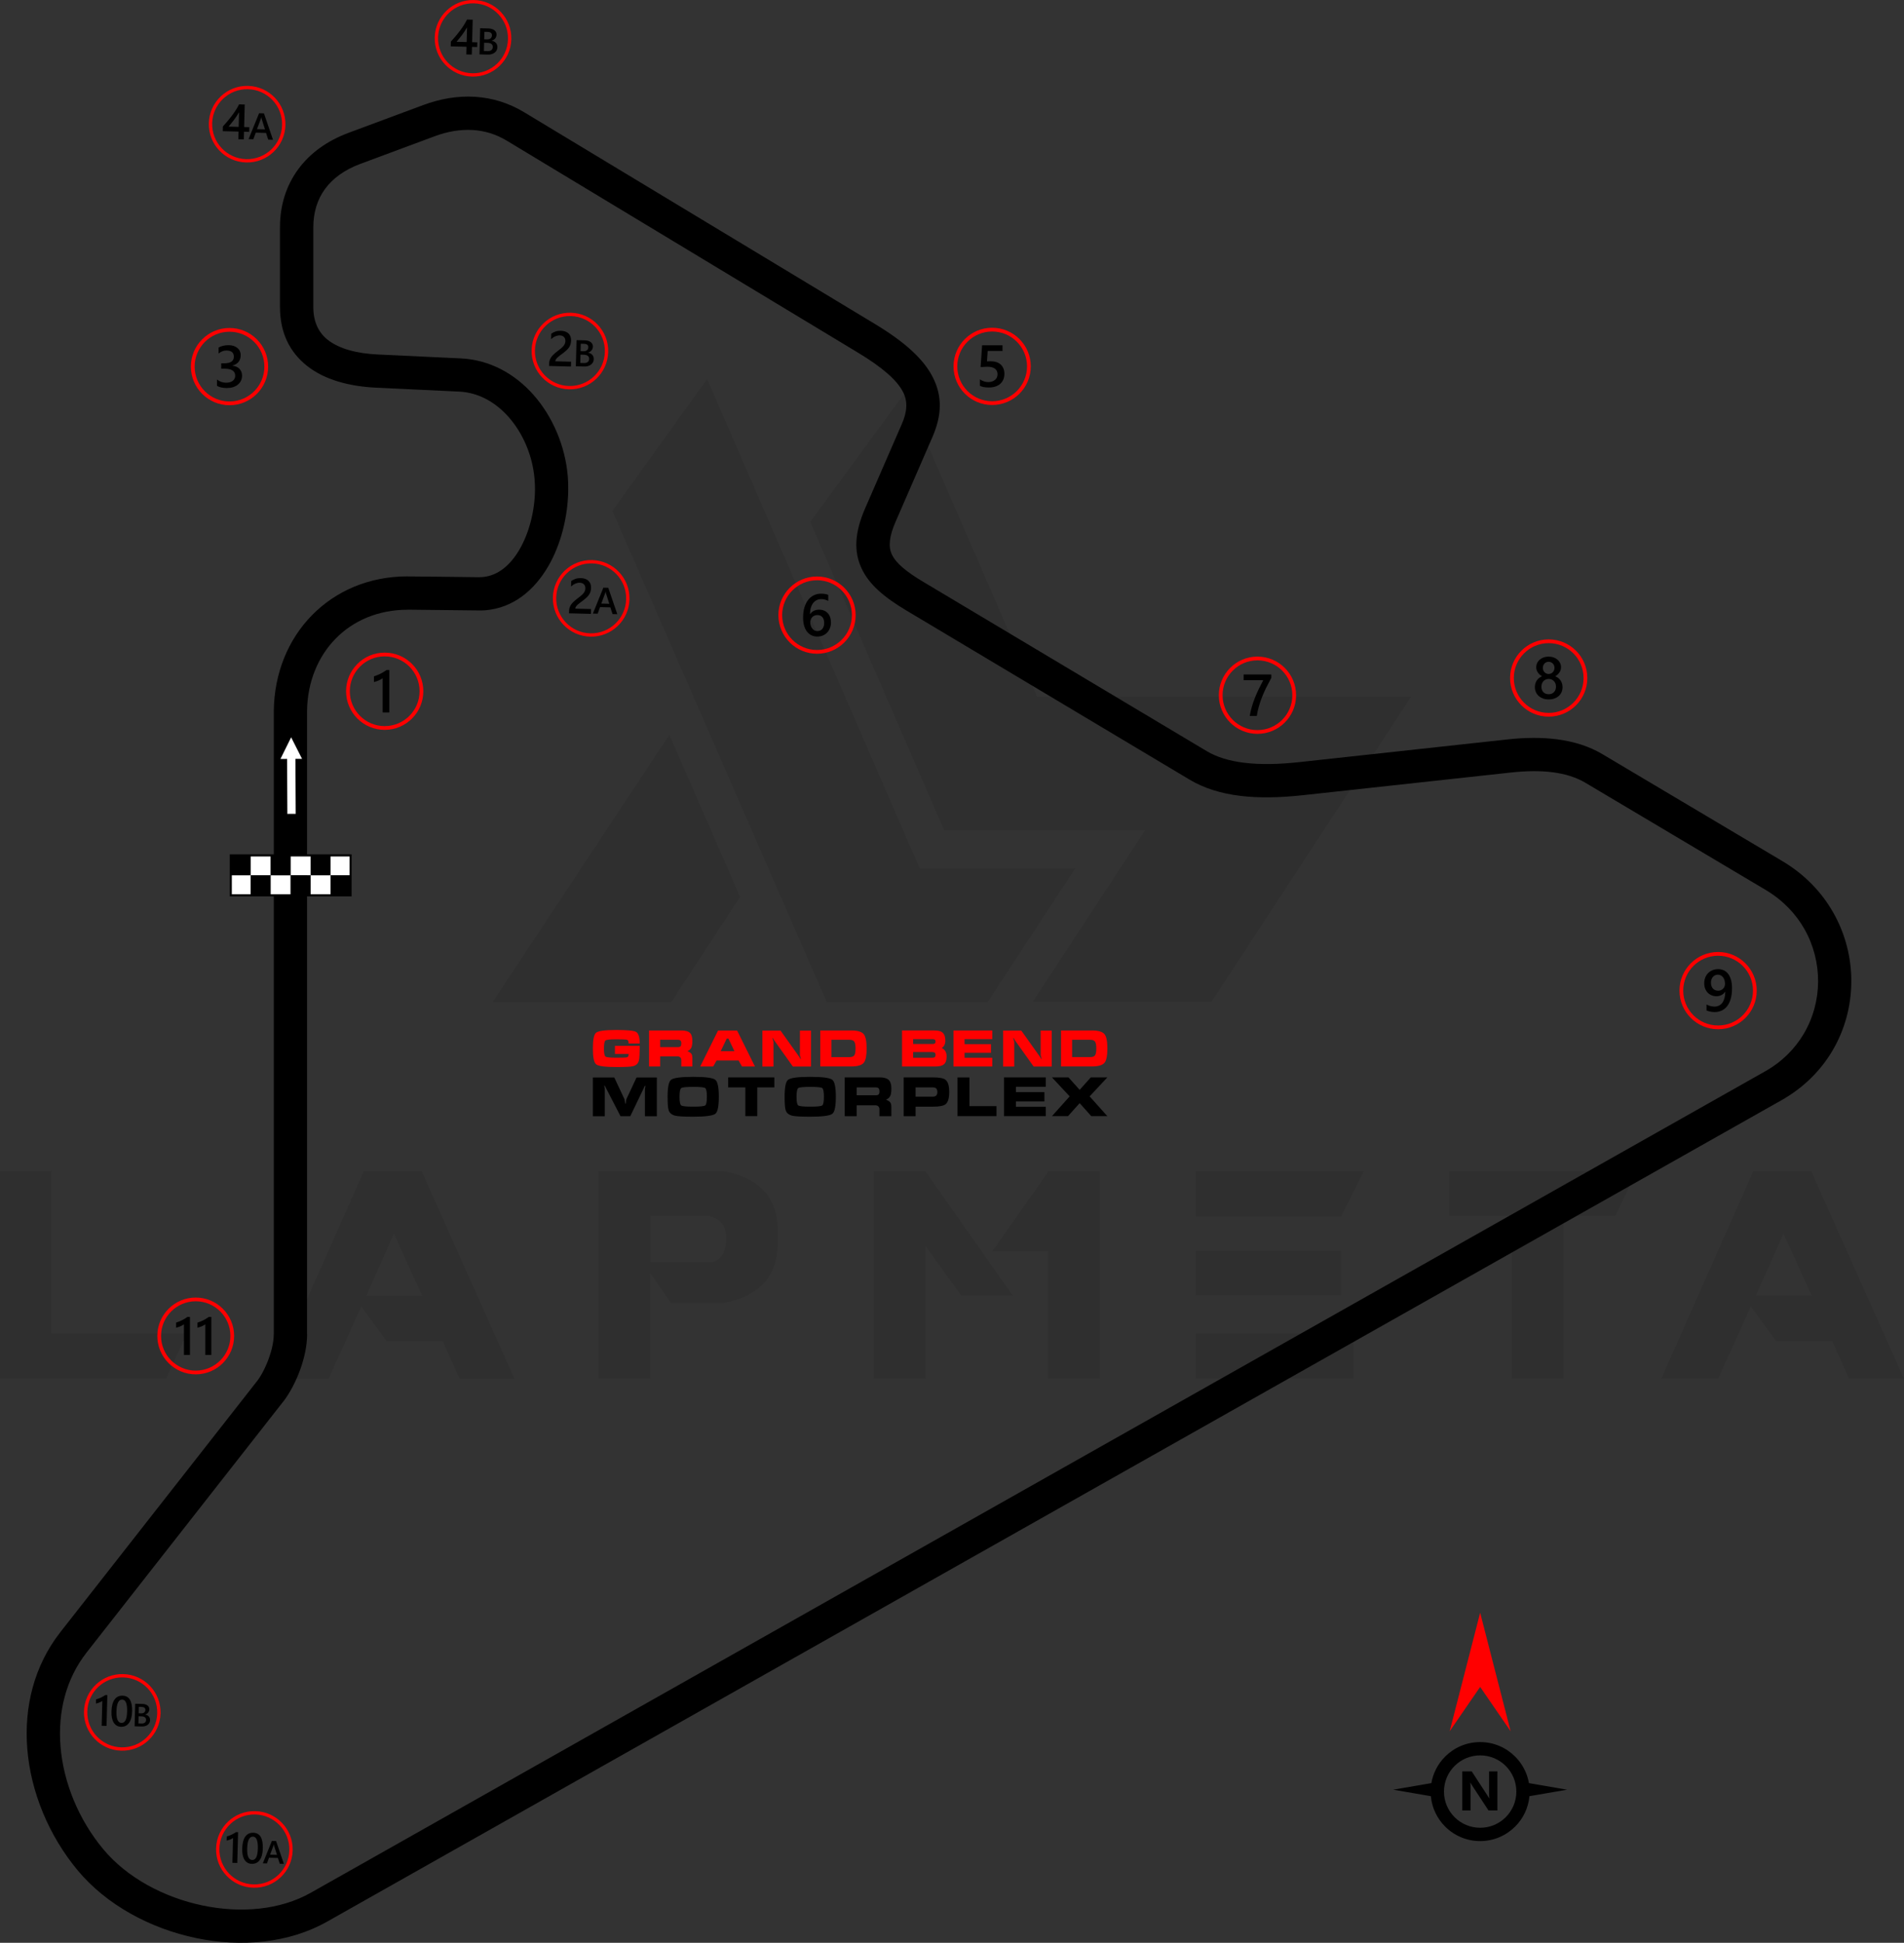 <?xml version="1.0" encoding="UTF-8"?>
<!DOCTYPE svg PUBLIC "-//W3C//DTD SVG 1.1//EN" "http://www.w3.org/Graphics/SVG/1.1/DTD/svg11.dtd">
<!-- Creator: CorelDRAW 2021 (64-Bit) -->
<svg xmlns="http://www.w3.org/2000/svg" xml:space="preserve" width="161.155mm" height="164.424mm" version="1.1" style="shape-rendering:geometricPrecision; text-rendering:geometricPrecision; image-rendering:optimizeQuality; fill-rule:evenodd; clip-rule:evenodd"
viewBox="0 0 2617.82 2670.91"
 xmlns:xlink="http://www.w3.org/1999/xlink"
 xmlns:xodm="http://www.corel.com/coreldraw/odm/2003">
 <rect x="0" y="0" width="2617.82" height="2670.91" fill="#333333" stroke="none"/>
 <defs>
  <style type="text/css">
   <![CDATA[
    .fil3 {fill:black}
    .fil4 {fill:white}
    .fil5 {fill:black;fill-rule:nonzero}
    .fil1 {fill:black;fill-rule:nonzero}
    .fil2 {fill:red;fill-rule:nonzero}
    .fil6 {fill:white;fill-rule:nonzero}
    .fil0 {fill:black;fill-opacity:0.071}
   ]]>
  </style>
 </defs>
 <g id="Layer_x0020_1">
  <path class="fil0" d="M-0 1895l0 -285.2 70.83 0 0 223.35 186.04 0 -28.33 61.86 -228.54 0zm841.91 -1192.75l294.65 675.23 221.46 0 120.41 -183.68 -213.9 0 -292.29 -672.87 -130.32 181.32zm402.31 -162.43l181.79 417.89 514.22 0 -274.34 419.31 -245.54 0 0 -0.47 153.93 -235.15 -276.23 0 -184.15 -424.03 130.32 -177.54zm-226.65 693.17l-94.44 144.49 -245.54 0 0 -0.47 242.7 -366.89 97.27 222.87zm-310.23 662.48l-75.55 0 -23.14 -51.47 -76.97 0 -34.94 -47.69 -44.86 99.16 -78.38 0 126.55 -285.2 79.8 0 127.49 285.2zm-127.02 -114.27l-38.72 -84.99 -37.77 84.99 76.49 0zm314.01 -46.27l85.94 0c12.28,-3.78 18.41,-15.11 17.94,-34 0,-15.58 -7.56,-25.5 -23.61,-29.28l-80.27 0 0 63.28zm28.33 56.66l-28.8 -41.55 0 144.96 -70.83 0 0 -285.2 170.46 0c50.05,8.97 75.55,35.89 76.02,81.69l0 17c-0.47,46.27 -25.5,74.13 -75.08,82.63l-71.77 0 0 0.47zm469.83 -10.39l-70.83 0 -49.11 -67.99 -0 181.79 -71.3 0 0 -285.2 70.83 0 120.41 171.4zm49.11 -170.93l70.83 0 0 284.73 -71.3 0 0 -174.71 -76.97 0 77.44 -110.02zm419.31 222.87l0 61.86 -216.74 0 0 -61.86 216.74 0zm-17 -113.33l0 60.91 -199.74 0 0 -60.91 199.74 0zm31.16 -109.55l-31.16 62.33 -199.74 0 0 -62.33 230.9 0zm203.04 61.38l-85.46 0 0 -61.38 257.34 0 -28.8 61.38 -71.3 0 0 223.35 -71.3 0 0 -223.35 -0.47 0zm539.71 223.82l-75.55 0 -23.14 -51.47 -76.97 0 -34.94 -47.69 -44.86 99.16 -78.38 0 126.55 -285.2 79.8 0 127.49 285.2zm-127.02 -114.27l-38.72 -84.99 -37.78 84.99 76.5 0z"/>
  <path class="fil1" d="M389.34 1926.97l-270.24 344.86c-28.86,36.83 -39.56,82.43 -35.96,128.37 3.99,50.88 25.35,101.92 59.01,142.28 32.42,38.86 83.14,66.15 136.87,77.26 51.9,10.74 106,6.27 148.27,-17.6l1999.61 -1129.28c23.17,-13.08 40.82,-30.94 52.92,-51.31 13.04,-21.94 19.67,-46.73 19.88,-71.59 0.21,-25 -6,-50.09 -18.63,-72.46 -11.95,-21.16 -29.79,-39.98 -53.54,-54.1l-247.67 -147.21c-12.99,-7.72 -28.19,-12.3 -44.86,-14.46 -17.69,-2.3 -37.19,-1.91 -57.67,0.32l-285.81 31.16c-31.78,3.46 -60.39,4.02 -85.75,0.98 -26.77,-3.2 -50.21,-10.41 -70.23,-22.38l-389.5 -232.61c-30.65,-18.31 -51.2,-35.75 -61.45,-57.76 -11,-23.63 -9.53,-49.46 4.95,-82.73l50.5 -116.04c7.21,-16.57 8.37,-30.74 1.41,-44.05 -8.55,-16.35 -28.35,-33.61 -62.12,-53.99l-482.44 -291.18c-15.18,-9.16 -30.78,-13.64 -46.09,-14.67 -18.22,-1.24 -36.24,2.23 -52.85,8.4l-102.61 38.15c-21.22,7.89 -37.61,19.61 -48.48,34.46 -10.51,14.35 -16.08,32.12 -16.08,52.66l0 109.6c0,20.65 7.38,35.22 19.58,44.94 16.12,12.83 40.87,19.01 69.24,20.35l113.9 5.37c40.01,1.89 74.23,21.19 99.68,49.78 26.81,30.12 43.9,70.84 47.43,111.96 0.5,5.84 0.71,12.36 0.63,19.48 -0.39,35.65 -9.78,74.12 -27.41,104.48 -19.23,33.11 -48.15,57.28 -86.25,60.54 -2.6,0.22 -5.78,0.32 -9.53,0.27l-97.54 -1.08 0 0.09c-40.4,0 -74.78,14.96 -99.03,39.71 -24.41,24.91 -38.9,59.91 -39.34,99.8l-0 856.74 0.09 0c0,15.39 -3.71,32.16 -9.2,47.6 -6.28,17.63 -15.2,34.1 -23.66,44.9zm-306.24 316.74l270.24 -344.86c5.62,-7.18 11.82,-18.88 16.5,-32 3.89,-10.93 6.52,-22.42 6.52,-32.37l0.09 0 0 -857.1c0.58,-52.16 19.89,-98.3 52.41,-131.5 32.68,-33.35 78.4,-53.5 131.63,-53.5l0.09 0.09c32.59,0.18 65.22,0.71 97.81,1.08 1.31,0.01 3.12,-0.08 5.41,-0.27 21.24,-1.82 38.32,-16.95 50.44,-37.8 13.71,-23.61 21.01,-53.78 21.33,-81.91 0.05,-4.7 -0.16,-9.84 -0.63,-15.36 -2.69,-31.45 -15.65,-62.47 -35.96,-85.28 -17.71,-19.89 -40.99,-33.3 -67.62,-34.56l-113.9 -5.37c-37.43,-1.76 -71.32,-10.9 -95.57,-30.2 -23.02,-18.33 -36.95,-44.63 -36.95,-80.75l0 -109.6c0,-30.45 8.66,-57.37 25.03,-79.7 16.15,-22.05 39.62,-39.14 69.44,-50.22l102.61 -38.15c22.36,-8.31 46.81,-12.97 71.83,-11.27 22.28,1.51 44.87,7.95 66.69,21.12l482.44 291.18c41.11,24.81 66.29,47.88 78.95,72.08 14.25,27.24 12.9,53.88 0.03,83.45l-50.5 116.04c-8.77,20.14 -10.39,34.22 -5.31,45.12 5.83,12.52 20.55,24.25 43.37,37.88l389.5 232.61c14.15,8.45 31.58,13.65 52.15,16.11 21.98,2.63 47.21,2.11 75.54,-0.98l285.81 -31.16c23.67,-2.58 46.72,-2.96 68.41,-0.14 22.71,2.95 43.74,9.38 62.23,20.37l247.67 147.21c30.85,18.33 54.19,43.1 70.01,71.11 16.64,29.46 24.81,62.42 24.54,95.2 -0.27,32.92 -8.99,65.66 -26.14,94.51 -15.99,26.9 -39.31,50.49 -69.94,67.79l-1999.61 1129.28c-52.37,29.57 -117.85,35.43 -179.79,22.61 -63.35,-13.11 -123.66,-45.88 -162.84,-92.84 -39.69,-47.57 -64.86,-107.81 -69.58,-167.89 -4.45,-56.72 9.14,-113.51 45.63,-160.07z"/>
  <g id="_1604312228624">
   <path class="fil2" d="M1728.89 902.68c14.66,0 27.94,5.95 37.55,15.56 9.61,9.61 15.56,22.89 15.56,37.55 0,14.66 -5.95,27.94 -15.56,37.55 -9.61,9.61 -22.89,15.56 -37.55,15.56 -14.66,0 -27.94,-5.95 -37.55,-15.56 -9.61,-9.61 -15.56,-22.89 -15.56,-37.55 0,-14.66 5.95,-27.95 15.56,-37.55 9.61,-9.61 22.89,-15.56 37.55,-15.56zm33.91 19.2c-8.68,-8.68 -20.67,-14.04 -33.91,-14.04 -13.24,0 -25.23,5.37 -33.91,14.04 -8.68,8.68 -14.05,20.66 -14.05,33.91 0,13.24 5.37,25.23 14.04,33.91 8.68,8.68 20.67,14.04 33.91,14.04 13.24,0 25.23,-5.37 33.91,-14.04 8.68,-8.68 14.04,-20.67 14.04,-33.91 0,-13.24 -5.37,-25.23 -14.04,-33.91z"/>
   <path class="fil3" d="M1747.94 931.89c-2.39,4.37 -4.64,8.7 -6.76,12.97 -2.13,4.29 -4.04,8.58 -5.77,12.91 -1.73,4.31 -3.22,8.67 -4.49,13.06 -1.28,4.4 -2.25,8.87 -2.95,13.46l-9.66 0c0.64,-4.08 1.55,-8.15 2.73,-12.23 1.18,-4.07 2.56,-8.13 4.15,-12.2 1.59,-4.07 3.36,-8.16 5.35,-12.27 1.97,-4.11 4.07,-8.26 6.29,-12.44l-26.99 0 0 -7.87 38.1 0 0 4.61z"/>
  </g>
  <g id="_1604312229248">
   <path class="fil2" d="M1123.33 792.55c14.66,0 27.94,5.95 37.55,15.56 9.61,9.61 15.56,22.89 15.56,37.55 0,14.66 -5.95,27.94 -15.56,37.55 -9.61,9.61 -22.89,15.56 -37.55,15.56 -14.66,0 -27.94,-5.95 -37.55,-15.56 -9.61,-9.61 -15.56,-22.89 -15.56,-37.55 0,-14.66 5.95,-27.94 15.56,-37.55 9.61,-9.61 22.89,-15.56 37.55,-15.56zm33.91 19.2c-8.68,-8.68 -20.67,-14.04 -33.91,-14.04 -13.24,0 -25.23,5.37 -33.91,14.04 -8.68,8.68 -14.04,20.67 -14.04,33.91 0,13.24 5.37,25.23 14.04,33.91 8.68,8.67 20.67,14.04 33.91,14.04 13.24,0 25.23,-5.37 33.91,-14.04 8.68,-8.68 14.04,-20.67 14.04,-33.91 0,-13.24 -5.37,-25.23 -14.04,-33.91z"/>
   <path class="fil3" d="M1142.47 855.82c0,2.86 -0.47,5.48 -1.41,7.84 -0.94,2.35 -2.24,4.38 -3.91,6.09 -1.67,1.71 -3.65,3.04 -5.94,3.98 -2.3,0.95 -4.78,1.41 -7.47,1.41 -2.86,0 -5.5,-0.56 -7.89,-1.67 -2.4,-1.11 -4.46,-2.77 -6.2,-4.97 -1.74,-2.2 -3.08,-4.94 -4.04,-8.21 -0.95,-3.27 -1.42,-7.07 -1.42,-11.39 0,-5.28 0.62,-9.96 1.89,-14.05 1.26,-4.07 2.99,-7.49 5.19,-10.25 2.2,-2.77 4.79,-4.86 7.76,-6.28 2.96,-1.44 6.18,-2.16 9.62,-2.16 2.15,0 4.1,0.15 5.86,0.45 1.77,0.29 3.18,0.69 4.24,1.2l0 8.3c-1.36,-0.69 -2.8,-1.28 -4.34,-1.75 -1.53,-0.48 -3.3,-0.72 -5.28,-0.72 -2.23,0 -4.29,0.45 -6.16,1.36 -1.89,0.9 -3.52,2.21 -4.87,3.95 -1.37,1.74 -2.44,3.89 -3.23,6.45 -0.77,2.55 -1.18,5.51 -1.21,8.85l0.24 0c1.22,-1.89 2.87,-3.37 4.94,-4.45 2.09,-1.09 4.53,-1.63 7.34,-1.63 2.5,0 4.74,0.39 6.74,1.21 2,0.81 3.71,1.97 5.12,3.5 1.43,1.52 2.53,3.38 3.28,5.56 0.77,2.19 1.15,4.64 1.15,7.37zm-9.29 0.76c0,-1.64 -0.2,-3.13 -0.58,-4.49 -0.38,-1.36 -0.96,-2.51 -1.75,-3.47 -0.77,-0.98 -1.76,-1.72 -2.95,-2.25 -1.17,-0.53 -2.56,-0.79 -4.15,-0.79 -1.59,0 -2.99,0.29 -4.19,0.86 -1.21,0.57 -2.21,1.32 -3.04,2.24 -0.83,0.92 -1.44,1.99 -1.85,3.18 -0.41,1.19 -0.63,2.42 -0.63,3.66 0,1.36 0.2,2.74 0.58,4.15 0.38,1.42 0.98,2.71 1.76,3.88 0.8,1.17 1.82,2.12 3.04,2.88 1.23,0.76 2.7,1.14 4.4,1.14 1.51,0 2.85,-0.28 4.02,-0.84 1.17,-0.56 2.14,-1.33 2.91,-2.31 0.79,-0.98 1.39,-2.15 1.79,-3.48 0.41,-1.34 0.63,-2.8 0.63,-4.36z"/>
  </g>
  <g id="_1604312232368">
   <path class="fil2" d="M1364.12 450.58c14.66,0 27.94,5.95 37.55,15.56 9.61,9.61 15.56,22.89 15.56,37.55 0,14.66 -5.95,27.94 -15.56,37.55 -9.61,9.61 -22.89,15.56 -37.55,15.56 -14.66,0 -27.94,-5.95 -37.55,-15.56 -9.61,-9.61 -15.56,-22.89 -15.56,-37.55 0,-14.66 5.95,-27.94 15.56,-37.55 9.61,-9.61 22.89,-15.56 37.55,-15.56zm33.91 19.2c-8.68,-8.68 -20.67,-14.04 -33.91,-14.04 -13.24,0 -25.23,5.37 -33.91,14.04 -8.68,8.68 -14.04,20.67 -14.04,33.91 0,13.24 5.37,25.23 14.04,33.91 8.67,8.67 20.66,14.04 33.91,14.04 13.24,0 25.23,-5.37 33.91,-14.04 8.68,-8.68 14.04,-20.67 14.04,-33.91 0,-13.24 -5.37,-25.23 -14.04,-33.91z"/>
   <path class="fil3" d="M1347.27 530.36l0 -8.86c3.74,2.52 7.53,3.77 11.37,3.77 3.86,0 6.99,-0.98 9.34,-2.96 2.36,-1.97 3.54,-4.6 3.54,-7.9 0,-3.23 -1.19,-5.74 -3.6,-7.54 -2.4,-1.81 -5.83,-2.7 -10.31,-2.7 -1.54,0 -4.65,0.15 -9.35,0.47l2.04 -29.98 28.06 0 0 7.87 -20.39 0 -0.95 14.28c1.83,-0.11 3.49,-0.16 4.97,-0.16 6.04,0 10.72,1.55 14.02,4.65 3.3,3.09 4.95,7.34 4.95,12.72 0,5.64 -1.9,10.18 -5.67,13.58 -3.77,3.41 -8.97,5.1 -15.57,5.1 -5.56,0 -9.72,-0.77 -12.44,-2.35z"/>
  </g>
  <g id="_1604312230496">
   <path class="fil2" d="M315.56 450.89c14.66,0 27.94,5.95 37.55,15.56 9.61,9.61 15.56,22.89 15.56,37.55 0,14.66 -5.95,27.94 -15.56,37.55 -9.61,9.61 -22.89,15.56 -37.55,15.56 -14.66,0 -27.94,-5.95 -37.55,-15.56 -9.61,-9.61 -15.56,-22.89 -15.56,-37.55 0,-14.66 5.95,-27.94 15.56,-37.55 9.61,-9.61 22.89,-15.56 37.55,-15.56zm33.91 19.2c-8.68,-8.68 -20.67,-14.04 -33.91,-14.04 -13.24,0 -25.23,5.37 -33.9,14.04 -8.68,8.68 -14.04,20.67 -14.04,33.91 0,13.24 5.37,25.23 14.04,33.91 8.67,8.68 20.66,14.04 33.9,14.04 13.24,0 25.23,-5.37 33.91,-14.04 8.68,-8.68 14.04,-20.67 14.04,-33.91 0,-13.24 -5.37,-25.23 -14.04,-33.91z"/>
   <path class="fil3" d="M298.32 530.4l0 -8.67c3.72,2.95 7.9,4.41 12.57,4.41 3.79,0 6.82,-0.85 9.09,-2.58 2.27,-1.72 3.4,-4.05 3.4,-7 0,-6.46 -4.94,-9.7 -14.83,-9.7l-4.41 0 0 -7.4 4.22 0c8.77,0 13.15,-3.04 13.15,-9.13 0,-5.62 -3.42,-8.43 -10.25,-8.43 -3.83,0 -7.41,1.36 -10.77,4.09l0 -8.18c3.87,-2.17 8.44,-3.27 13.71,-3.27 5.06,0 9.12,1.28 12.17,3.83 3.04,2.54 4.57,5.79 4.57,9.77 0,7.5 -3.83,12.34 -11.45,14.48l0 0.16c4.11,0.39 7.36,1.83 9.74,4.3 2.39,2.49 3.57,5.58 3.57,9.28 0,5.12 -1.92,9.25 -5.75,12.39 -3.85,3.15 -8.92,4.71 -15.2,4.71 -5.65,0 -10.15,-1.02 -13.52,-3.05z"/>
  </g>
  <g id="_1604312230976">
   <path class="fil2" d="M2129.31 879.03c14.66,0 27.94,5.95 37.55,15.56 9.61,9.61 15.56,22.89 15.56,37.55 0,14.66 -5.95,27.94 -15.56,37.55 -9.61,9.61 -22.89,15.56 -37.55,15.56 -14.66,0 -27.94,-5.95 -37.55,-15.56 -9.61,-9.61 -15.56,-22.89 -15.56,-37.55 0,-14.66 5.95,-27.94 15.56,-37.55 9.61,-9.61 22.89,-15.56 37.55,-15.56zm33.91 19.2c-8.68,-8.68 -20.67,-14.04 -33.91,-14.04 -13.24,0 -25.23,5.37 -33.91,14.04 -8.68,8.68 -14.04,20.67 -14.04,33.91 0,13.24 5.37,25.23 14.04,33.91 8.68,8.68 20.67,14.04 33.91,14.04 13.24,0 25.23,-5.37 33.91,-14.04 8.67,-8.68 14.04,-20.67 14.04,-33.91 0,-13.24 -5.37,-25.23 -14.04,-33.91z"/>
   <path class="fil3" d="M2110.31 944.76c0,-1.64 0.2,-3.23 0.61,-4.76 0.41,-1.55 1.03,-2.96 1.84,-4.26 0.83,-1.3 1.86,-2.47 3.11,-3.5 1.25,-1.03 2.7,-1.86 4.37,-2.5 -2.47,-1.38 -4.42,-3.14 -5.89,-5.3 -1.45,-2.17 -2.18,-4.56 -2.18,-7.18 0,-2.1 0.44,-4.03 1.3,-5.81 0.85,-1.78 2.05,-3.31 3.57,-4.61 1.54,-1.3 3.33,-2.31 5.39,-3.04 2.08,-0.73 4.33,-1.1 6.76,-1.1 2.47,0 4.74,0.38 6.83,1.11 2.08,0.75 3.88,1.76 5.4,3.07 1.52,1.3 2.71,2.84 3.56,4.61 0.86,1.78 1.28,3.69 1.28,5.77 0,2.62 -0.73,5.01 -2.18,7.18 -1.47,2.16 -3.39,3.92 -5.81,5.3 1.64,0.64 3.09,1.47 4.36,2.49 1.26,1.02 2.31,2.17 3.16,3.47 0.84,1.3 1.48,2.71 1.91,4.26 0.42,1.54 0.63,3.13 0.63,4.8 0,2.5 -0.46,4.78 -1.38,6.84 -0.94,2.06 -2.23,3.84 -3.9,5.3 -1.67,1.48 -3.68,2.62 -6.01,3.45 -2.32,0.82 -4.9,1.22 -7.71,1.22 -2.78,0 -5.33,-0.41 -7.65,-1.22 -2.32,-0.83 -4.32,-1.97 -6,-3.45 -1.68,-1.46 -3,-3.24 -3.94,-5.3 -0.95,-2.06 -1.41,-4.35 -1.41,-6.84zm8.99 -0.79c0,1.61 0.23,3.07 0.7,4.37 0.49,1.3 1.15,2.4 2.04,3.3 0.87,0.9 1.93,1.59 3.16,2.06 1.23,0.47 2.61,0.72 4.11,0.72 1.45,0 2.8,-0.25 4.02,-0.73 1.22,-0.49 2.27,-1.19 3.16,-2.1 0.88,-0.92 1.59,-2.02 2.09,-3.31 0.5,-1.28 0.75,-2.71 0.75,-4.3 0,-1.47 -0.23,-2.84 -0.7,-4.13 -0.49,-1.28 -1.15,-2.4 -2.03,-3.35 -0.87,-0.96 -1.93,-1.71 -3.16,-2.27 -1.23,-0.56 -2.61,-0.84 -4.11,-0.84 -1.42,0 -2.77,0.26 -3.99,0.77 -1.24,0.52 -2.3,1.25 -3.19,2.19 -0.88,0.95 -1.58,2.06 -2.09,3.37 -0.5,1.3 -0.75,2.71 -0.75,4.26zm1.94 -25.77c0,1.2 0.22,2.3 0.64,3.33 0.42,1.02 0.99,1.9 1.71,2.66 0.72,0.76 1.56,1.35 2.53,1.76 0.96,0.44 2.01,0.64 3.12,0.64 1.11,0 2.16,-0.22 3.12,-0.65 0.96,-0.44 1.82,-1.03 2.55,-1.79 0.72,-0.76 1.3,-1.64 1.73,-2.66 0.42,-1.02 0.64,-2.12 0.64,-3.28 0,-1.19 -0.2,-2.31 -0.61,-3.34 -0.42,-1.03 -0.98,-1.93 -1.7,-2.66 -0.72,-0.75 -1.56,-1.33 -2.54,-1.75 -0.99,-0.42 -2.05,-0.64 -3.19,-0.64 -1.19,0 -2.28,0.22 -3.26,0.65 -0.98,0.43 -1.82,1.04 -2.52,1.82 -0.7,0.76 -1.25,1.66 -1.63,2.67 -0.39,1.02 -0.58,2.1 -0.58,3.24z"/>
  </g>
  <g id="_1604312231936">
   <path class="fil2" d="M2362.23 1308.78c14.66,0 27.94,5.95 37.55,15.56 9.61,9.61 15.56,22.89 15.56,37.55 0,14.66 -5.95,27.94 -15.56,37.55 -9.61,9.61 -22.89,15.56 -37.55,15.56 -14.66,0 -27.94,-5.95 -37.55,-15.56 -9.61,-9.61 -15.56,-22.89 -15.56,-37.55 0,-14.66 5.95,-27.94 15.56,-37.55 9.61,-9.61 22.89,-15.56 37.55,-15.56zm33.91 19.2c-8.68,-8.68 -20.67,-14.04 -33.91,-14.04 -13.24,0 -25.23,5.37 -33.91,14.04 -8.67,8.68 -14.04,20.67 -14.04,33.91 0,13.24 5.37,25.23 14.04,33.91 8.68,8.68 20.67,14.04 33.91,14.04 13.24,0 25.23,-5.37 33.91,-14.04 8.67,-8.68 14.04,-20.67 14.04,-33.91 0,-13.24 -5.37,-25.23 -14.04,-33.91z"/>
   <path class="fil3" d="M2381.34 1358.77c0,5.7 -0.61,10.6 -1.85,14.71 -1.24,4.11 -2.93,7.49 -5.09,10.14 -2.16,2.65 -4.7,4.6 -7.58,5.86 -2.91,1.26 -6.03,1.89 -9.37,1.89 -1.08,0 -2.18,-0.07 -3.28,-0.19 -1.1,-0.14 -2.14,-0.31 -3.14,-0.52 -1.01,-0.22 -1.9,-0.45 -2.71,-0.7 -0.8,-0.24 -1.48,-0.49 -2.01,-0.73l0 -8.3c0.56,0.34 1.25,0.69 2.08,1.04 0.81,0.37 1.71,0.68 2.67,0.96 0.98,0.27 1.98,0.5 3.03,0.66 1.05,0.18 2.06,0.27 3.04,0.27 2.25,0 4.3,-0.45 6.15,-1.32 1.85,-0.88 3.41,-2.17 4.71,-3.9 1.3,-1.73 2.29,-3.87 3,-6.42 0.7,-2.57 1.06,-5.52 1.06,-8.89l-0.16 0c-0.47,0.84 -1.1,1.64 -1.89,2.4 -0.79,0.76 -1.68,1.42 -2.69,1.99 -1.01,0.57 -2.13,1.02 -3.35,1.37 -1.23,0.34 -2.55,0.51 -3.96,0.51 -2.39,0 -4.6,-0.42 -6.66,-1.26 -2.05,-0.83 -3.83,-2.01 -5.35,-3.56 -1.51,-1.54 -2.69,-3.41 -3.56,-5.61 -0.86,-2.2 -1.29,-4.66 -1.29,-7.36 0,-2.97 0.49,-5.65 1.46,-8.05 0.99,-2.4 2.33,-4.44 4.06,-6.12 1.72,-1.68 3.76,-2.99 6.08,-3.9 2.33,-0.92 4.87,-1.39 7.6,-1.39 2.56,0 5.01,0.49 7.3,1.45 2.3,0.98 4.3,2.51 6.04,4.61 1.74,2.12 3.11,4.83 4.14,8.17 1.02,3.34 1.52,7.38 1.52,12.13zm-9.62 -6.08c0,-1.91 -0.24,-3.65 -0.73,-5.21 -0.49,-1.56 -1.17,-2.91 -2.05,-4.02 -0.87,-1.11 -1.92,-1.98 -3.12,-2.58 -1.19,-0.61 -2.52,-0.92 -3.95,-0.92 -1.28,0 -2.49,0.26 -3.64,0.77 -1.15,0.51 -2.16,1.26 -3.03,2.21 -0.86,0.95 -1.55,2.1 -2.05,3.46 -0.5,1.35 -0.75,2.85 -0.75,4.49 0,1.81 0.24,3.4 0.73,4.76 0.49,1.39 1.17,2.54 2.05,3.49 0.87,0.94 1.93,1.66 3.16,2.15 1.22,0.49 2.59,0.73 4.07,0.73 1.33,0 2.55,-0.24 3.68,-0.73 1.13,-0.49 2.1,-1.15 2.95,-2 0.83,-0.83 1.48,-1.82 1.97,-2.96 0.47,-1.14 0.7,-2.36 0.7,-3.65z"/>
  </g>
  <g id="_1604312232704">
   <path class="fil2" d="M528.92 897.2c14.66,0 27.94,5.95 37.55,15.56 9.61,9.61 15.56,22.89 15.56,37.55 0,14.66 -5.95,27.94 -15.56,37.55 -9.61,9.61 -22.89,15.56 -37.55,15.56 -14.66,0 -27.94,-5.95 -37.55,-15.56 -9.61,-9.61 -15.56,-22.89 -15.56,-37.55 0,-14.66 5.95,-27.94 15.56,-37.55 9.61,-9.61 22.89,-15.56 37.55,-15.56zm33.91 19.2c-8.68,-8.68 -20.67,-14.04 -33.91,-14.04 -13.24,0 -25.23,5.37 -33.91,14.04 -8.67,8.68 -14.04,20.67 -14.04,33.91 0,13.24 5.37,25.23 14.04,33.91 8.68,8.68 20.67,14.04 33.91,14.04 13.24,0 25.23,-5.37 33.91,-14.04 8.68,-8.68 14.04,-20.67 14.04,-33.91 0,-13.24 -5.37,-25.23 -14.04,-33.91z"/>
   <path class="fil3" d="M535.33 921.16l0 58.29 -9.23 0 0 -47c-1.67,1.19 -3.46,2.21 -5.39,3.04 -1.91,0.84 -4.11,1.57 -6.58,2.21l0 -7.87c1.55,-0.5 3.03,-1.03 4.45,-1.59 1.44,-0.56 2.85,-1.18 4.23,-1.87 1.4,-0.69 2.8,-1.47 4.22,-2.31 1.41,-0.86 2.88,-1.82 4.4,-2.91l3.89 0z"/>
  </g>
  <g id="_1604312233136">
   <g>
    <rect class="fil3" transform="matrix(1.46 -1.51531E-05 1.50636E-05 1.46 317.317 1175.98)" width="18.8" height="18.8"/>
    <rect class="fil4" transform="matrix(1.46 -1.51531E-05 1.50636E-05 1.46 344.764 1175.98)" width="18.8" height="18.8"/>
    <rect class="fil3" transform="matrix(1.46 -1.51531E-05 1.50636E-05 1.46 372.211 1175.98)" width="18.8" height="18.8"/>
    <rect class="fil4" transform="matrix(1.46 -1.51531E-05 1.50636E-05 1.46 399.659 1175.98)" width="18.8" height="18.8"/>
    <rect class="fil3" transform="matrix(1.46 -1.51531E-05 1.50636E-05 1.46 427.106 1175.98)" width="18.8" height="18.8"/>
    <rect class="fil4" transform="matrix(1.46 -1.51531E-05 1.50636E-05 1.46 454.554 1175.98)" width="18.8" height="18.8"/>
    <rect class="fil4" transform="matrix(1.46 -1.51531E-05 1.50636E-05 1.46 317.317 1203.42)" width="18.8" height="18.8"/>
    <rect class="fil3" transform="matrix(1.46 -1.51531E-05 1.50636E-05 1.46 344.764 1203.42)" width="18.8" height="18.8"/>
    <rect class="fil4" transform="matrix(1.46 -1.51531E-05 1.50636E-05 1.46 372.212 1203.42)" width="18.8" height="18.8"/>
    <rect class="fil3" transform="matrix(1.46 -1.51531E-05 1.50636E-05 1.46 399.659 1203.42)" width="18.8" height="18.8"/>
    <rect class="fil4" transform="matrix(1.46 -1.51531E-05 1.50636E-05 1.46 427.106 1203.42)" width="18.8" height="18.8"/>
    <rect class="fil3" transform="matrix(1.46 -1.51531E-05 1.50636E-05 1.46 454.554 1203.42)" width="18.8" height="18.8"/>
   </g>
   <path class="fil1" d="M483.43 1175.98l-0 56.32 -167.54 0 -0 -57.75c55.85,-0.06 111.7,-0.01 167.55,-0.01l-0 1.43zm-2.86 27.45l0 -26.01 -161.83 -0 -0.01 52.04 161.83 0 0 -26.02z"/>
  </g>
  <g id="_1604312236928">
   <path class="fil1" d="M2035.07 2394.99c18.77,0 35.77,7.62 48.09,19.93l0.04 0.04c9.71,9.71 16.5,22.34 18.94,36.45l52.47 9.04 -51.77 8.92c-1.5,16.28 -8.72,30.89 -19.64,41.81l-0.04 0c-12.32,12.31 -29.32,19.93 -48.09,19.93 -18.79,0 -35.81,-7.62 -48.13,-19.93 -10.92,-10.92 -18.14,-25.54 -19.64,-41.81l-51.77 -8.92 52.47 -9.04c2.44,-14.11 9.22,-26.74 18.94,-36.45l0 -0.04c12.31,-12.31 29.33,-19.93 48.13,-19.93zm23.74 94.06l-12.22 0 -22.17 -33.79c-1.29,-1.97 -2.2,-3.46 -2.7,-4.46l-0.14 0c0.19,1.9 0.29,4.8 0.29,8.69l0 29.55 -11.44 0 0 -53.77 13.06 0 21.33 32.73c0.97,1.48 1.87,2.94 2.7,4.39l0.15 0c-0.2,-1.24 -0.31,-3.71 -0.31,-7.38l0 -29.73 11.44 0 0 53.77zm11.47 -61.21c-9,-8.99 -21.45,-14.55 -35.2,-14.55 -13.74,0 -26.19,5.57 -35.18,14.57 -9.01,8.98 -14.57,21.43 -14.57,35.19 0,13.74 5.57,26.19 14.57,35.18 9,9 21.44,14.57 35.18,14.57 13.75,0 26.2,-5.56 35.2,-14.55 8.98,-9.02 14.55,-21.46 14.55,-35.2 0,-13.75 -5.56,-26.2 -14.55,-35.2z"/>
   <polygon class="fil2" points="2035.07,2319.16 1993.17,2380.12 2035.07,2217.14 2076.97,2380.12 "/>
  </g>
  <g id="_1604312241920">
   <path class="fil2" d="M879.56 1434.62l-15.24 0c0,-2.91 -0.71,-4.62 -2.15,-5.13 -1.43,-0.46 -6.37,-0.69 -14.83,-0.69 -8.44,0 -13.38,0.53 -14.81,1.59 -1.43,1.07 -2.15,4.79 -2.15,11.16 0,6.31 0.72,9.99 2.15,11 1.39,1.06 6.35,1.59 14.88,1.59 8.51,0 13.45,-0.21 14.83,-0.61 1.39,-0.42 2.08,-1.94 2.08,-4.58l-18.83 0 0 -11.08 34.06 0c0,10.76 -0.39,17.57 -1.18,20.43 -1.11,4.02 -3.88,6.53 -8.31,7.56 -3.28,0.73 -10.83,1.1 -22.66,1.1 -15.51,0 -24.76,-1.25 -27.76,-3.74 -3,-2.45 -4.5,-9.68 -4.5,-21.74 0,-12.05 1.46,-19.28 4.36,-21.68 3.09,-2.55 12.38,-3.82 27.9,-3.82 14.88,0 23.86,0.85 26.97,2.57 3.45,1.89 5.18,7.24 5.18,16.06zm12.81 -17.94l44.33 0c5.45,0 9.3,0.99 11.57,2.98 2.45,2.17 3.67,5.98 3.67,11.43 0,4.2 -0.51,7.34 -1.52,9.41 -1.06,2.09 -2.83,3.61 -5.32,4.58 2.76,1.2 4.61,2.42 5.53,3.67 0.88,1.25 1.32,3.37 1.32,6.37l0 11.08 -15.24 0 0 -8.87c0,-1.29 -0.37,-2.4 -1.12,-3.33 -0.87,-1.11 -2.16,-1.66 -3.87,-1.66l-24.1 0 0 13.85 -15.24 0 0 -49.52zm15.24 12.81l0 10.04 24.44 0c1.67,0 2.88,-0.37 3.6,-1.1 0.7,-0.7 1.05,-2 1.05,-3.89 0,-1.89 -0.37,-3.21 -1.12,-3.94 -0.73,-0.75 -1.9,-1.12 -3.53,-1.12l-24.44 0zm79.65 -12.76l26.18 0 24.52 49.46 -17.79 0 -4.72 -8.24 -30.2 0 -4.7 8.24 -17.81 0 24.52 -49.46zm14.28 11.16l-2.36 0 -8.25 17.25 18.84 0 -8.23 -17.25zm113.51 -11.07l-15.24 0 0 34.07c0.38,1.29 0.74,2.55 1.11,3.81 0,0.46 0.01,0.92 0.06,1.38 -0.31,0 -0.61,-0.3 -0.89,-0.9 -0.32,-0.6 -0.61,-1.21 -0.9,-1.8l-26.04 -36.56 -24.93 0 0 49.44 15.24 0 0 -34.15c0,-0.05 -0.39,-1.32 -1.17,-3.82 -0.05,-0.45 -0.07,-0.9 -0.07,-1.36 0.31,0 0.64,0.3 0.96,0.89 0.29,0.65 0.57,1.25 0.83,1.8l26.11 36.64 24.93 0 0 -49.44zm12.75 49.3l0 -49.45 42.67 0c8.68,0 14.41,1.73 17.19,5.21 2.57,3.22 3.87,9.76 3.87,19.6 0,9.78 -1.27,16.27 -3.81,19.45 -2.77,3.46 -8.52,5.19 -17.25,5.19l-42.67 0zm15.24 -12.81l24.88 0c3.27,0 5.48,-0.83 6.65,-2.48 1.14,-1.67 1.72,-4.79 1.72,-9.35 0,-4.58 -0.58,-7.72 -1.72,-9.42 -1.17,-1.72 -3.38,-2.57 -6.65,-2.57l-24.88 0 0 23.83zm112.41 -6.93l26.39 0c1.43,0 2.55,0.28 3.34,0.83 0.73,0.6 1.1,1.68 1.1,3.26 0,2.49 -1.48,3.74 -4.43,3.74l-26.39 0 0 -7.83zm-15.24 -29.73l0 49.53 46.06 0c5.45,0 9.35,-1.04 11.71,-3.12 2.36,-2.08 3.53,-5.61 3.53,-10.6 0,-5.77 -2.29,-9.67 -6.85,-11.71 1.43,-0.65 2.63,-1.85 3.6,-3.6 0.97,-1.75 1.46,-3.92 1.46,-6.51 0,-5.86 -1.62,-9.83 -4.86,-11.91 -2.17,-1.4 -5.63,-2.09 -10.38,-2.09l-44.27 0zm15.24 11.99l27.02 0c1.23,0 2.18,0.25 2.83,0.76 0.65,0.51 0.97,1.36 0.97,2.57 0,1.14 -0.32,1.97 -0.96,2.48 -0.7,0.55 -1.65,0.83 -2.84,0.83l-27.02 0 0 -6.65zm55.48 37.54l0 -49.52 53.34 0 0 11.98 -38.11 0 0 6.86 36.36 0 0 11.91 -36.36 0 0 6.79 38.11 0 0 11.98 -53.34 0zm135.13 -49.37l-15.24 0 0 34.07c0.38,1.29 0.74,2.55 1.11,3.81 0,0.46 0.01,0.92 0.06,1.38 -0.31,0 -0.61,-0.3 -0.89,-0.9 -0.32,-0.6 -0.61,-1.21 -0.9,-1.8l-26.04 -36.56 -24.93 0 0 49.44 15.24 0 0 -34.15c0,-0.05 -0.39,-1.32 -1.16,-3.82 -0.05,-0.45 -0.07,-0.9 -0.07,-1.36 0.31,0 0.64,0.3 0.96,0.89 0.29,0.65 0.57,1.25 0.83,1.8l26.11 36.64 24.93 0 0 -49.44zm12.75 49.3l0 -49.45 42.67 0c8.68,0 14.41,1.73 17.19,5.21 2.57,3.22 3.87,9.76 3.87,19.6 0,9.78 -1.27,16.27 -3.81,19.45 -2.77,3.46 -8.52,5.19 -17.25,5.19l-42.67 0zm15.24 -12.81l24.88 0c3.27,0 5.48,-0.83 6.65,-2.48 1.14,-1.67 1.72,-4.79 1.72,-9.35 0,-4.58 -0.58,-7.72 -1.72,-9.42 -1.17,-1.72 -3.38,-2.57 -6.65,-2.57l-24.88 0 0 23.83z"/>
   <path class="fil5" d="M815.14 1481.35l0 53.21 16.41 0 0 -37.35c0,-0.45 -0.07,-1.02 -0.24,-1.71 -0.33,-1.59 -0.51,-2.41 -0.51,-2.45 0,-0.36 0.15,-0.53 0.44,-0.53 0.21,0 0.43,0.25 0.67,0.75 0.26,0.5 0.53,1.07 0.82,1.71l20.43 39.58 13.42 0 18.93 -39.43c0.19,-0.5 0.44,-1.04 0.75,-1.64 0.3,-0.55 0.55,-0.82 0.75,-0.82 0.3,0 0.45,0.2 0.45,0.6 0,0.2 -0.12,0.77 -0.37,1.71 -0.25,0.95 -0.37,1.74 -0.37,2.39l0 37.2 16.4 0 0 -53.21 -27.95 0 -14 29.88c-0.31,1.94 -0.53,3.48 -0.68,4.62 -0.2,1.19 -0.4,1.79 -0.6,1.79 -0.24,0 -0.47,-1.01 -0.67,-2.99 -0.25,-1.93 -0.45,-3.07 -0.6,-3.42l-14.02 -29.88 -29.44 0zm173.17 26.54c0,12.96 -1.56,20.71 -4.69,23.25 -3.38,2.73 -13.57,4.1 -30.56,4.1 -12.42,0 -20.57,-0.45 -24.46,-1.34 -4.87,-1.14 -7.94,-3.63 -9.23,-7.44 -0.99,-2.95 -1.49,-9.13 -1.49,-18.56 0,-12.97 1.54,-20.72 4.62,-23.26 3.38,-2.8 13.57,-4.19 30.56,-4.19 16.96,0 27.12,1.37 30.49,4.11 3.18,2.58 4.77,10.36 4.77,23.33zm-54.04 0c0,6.81 0.79,10.75 2.38,11.84 1.54,1.14 7.01,1.71 16.4,1.71 9.44,0 14.96,-0.57 16.55,-1.71 1.54,-1.09 2.31,-5.03 2.31,-11.84 0,-6.87 -0.77,-10.87 -2.31,-12.01 -1.54,-1.09 -7.03,-1.64 -16.47,-1.64 -9.44,0 -14.93,0.55 -16.47,1.64 -1.59,1.14 -2.38,5.14 -2.38,12.01zm66.94 -12.91l0 -13.79 63.44 0 0 13.79 -23.47 0 0 39.51 -16.4 0 0 -39.51 -23.57 0zm147.99 12.91c0,12.96 -1.56,20.71 -4.69,23.25 -3.38,2.73 -13.57,4.1 -30.56,4.1 -12.42,0 -20.57,-0.45 -24.46,-1.34 -4.87,-1.14 -7.94,-3.63 -9.23,-7.44 -0.99,-2.95 -1.49,-9.13 -1.49,-18.56 0,-12.97 1.54,-20.72 4.62,-23.26 3.38,-2.8 13.57,-4.19 30.56,-4.19 16.96,0 27.12,1.37 30.49,4.11 3.18,2.58 4.77,10.36 4.77,23.33zm-54.04 0c0,6.81 0.8,10.75 2.38,11.84 1.54,1.14 7.01,1.71 16.4,1.71 9.44,0 14.96,-0.57 16.55,-1.71 1.54,-1.09 2.31,-5.03 2.31,-11.84 0,-6.87 -0.77,-10.87 -2.31,-12.01 -1.54,-1.09 -7.03,-1.64 -16.47,-1.64 -9.44,0 -14.93,0.55 -16.47,1.64 -1.59,1.14 -2.38,5.14 -2.38,12.01zm66.28 -26.7l47.71 0c5.86,0 10.01,1.07 12.45,3.21 2.63,2.34 3.95,6.44 3.95,12.3 0,4.52 -0.55,7.9 -1.64,10.13 -1.14,2.25 -3.04,3.89 -5.73,4.93 2.97,1.29 4.96,2.61 5.95,3.95 0.94,1.34 1.41,3.63 1.41,6.86l0 11.93 -16.4 0 0 -9.54c0,-1.39 -0.4,-2.58 -1.21,-3.58 -0.93,-1.19 -2.32,-1.79 -4.16,-1.79l-25.94 0 0 14.91 -16.4 0 0 -53.3zm16.4 13.79l0 10.81 26.3 0c1.8,0 3.09,-0.4 3.88,-1.18 0.76,-0.76 1.13,-2.15 1.13,-4.19 0,-2.04 -0.4,-3.45 -1.21,-4.24 -0.78,-0.81 -2.05,-1.21 -3.8,-1.21l-26.3 0zm64.63 -13.79l40.11 0c8.73,0 14.5,1.07 17.3,3.21 3.48,2.65 5.22,8.29 5.22,16.92 0,8.6 -1.72,14.21 -5.14,16.85 -2.84,2.19 -8.63,3.28 -17.37,3.28l-23.7 0 0 13.05 -16.4 0 0 -53.3zm16.4 26.46l23.7 0c1.92,0 3.39,-0.42 4.39,-1.25 1.21,-1.04 1.8,-2.73 1.8,-5.08 0,-2.42 -0.6,-4.14 -1.8,-5.13 -0.94,-0.81 -2.41,-1.21 -4.39,-1.21l-23.7 0 0 12.67zm57.63 -26.4l16.4 0 0 39.45 37.21 0 0 13.79 -53.61 0 0 -53.24zm63.95 53.24l0 -53.3 57.41 0 0 12.9 -41.01 0 0 7.38 39.14 0 0 12.82 -39.14 0 0 7.3 41.01 0 0 12.9 -57.41 0zm65.9 -53.31l24.37 26.1 -24.37 27.21 22.06 0 16.04 -17.89 16.02 17.89 22.06 0 -24.38 -27.21 24.38 -26.1 -22.75 0 -15.33 17.15 -15.36 -17.15 -22.75 0z"/>
  </g>
  <polygon class="fil6" points="394.72,1043.38 395.1,1118.93 406.57,1118.87 406.18,1043.32 415.3,1043.27 400.3,1013.64 385.59,1043.43 "/>
  <g id="_1604312245856">
   <path class="fil2" d="M269.1 1783.85c14.58,0 27.78,5.91 37.33,15.46 9.55,9.55 15.46,22.76 15.46,37.33 0,14.58 -5.91,27.78 -15.46,37.33 -9.55,9.55 -22.76,15.47 -37.33,15.47 -14.58,0 -27.78,-5.91 -37.33,-15.47 -9.55,-9.55 -15.47,-22.75 -15.47,-37.33 0,-14.58 5.91,-27.78 15.47,-37.33 9.55,-9.55 22.75,-15.46 37.33,-15.46zm33.71 19.09c-8.63,-8.62 -20.55,-13.96 -33.71,-13.96 -13.16,0 -25.08,5.34 -33.71,13.96 -8.63,8.63 -13.96,20.55 -13.96,33.71 0,13.16 5.34,25.08 13.96,33.71 8.63,8.63 20.54,13.96 33.71,13.96 13.16,0 25.08,-5.34 33.71,-13.96 8.62,-8.63 13.96,-20.54 13.96,-33.71 0,-13.16 -5.34,-25.08 -13.96,-33.71z"/>
   <path class="fil3" d="M261.17 1810.5l0 52.3 -8.28 0 0 -42.16c-1.5,1.07 -3.11,1.99 -4.84,2.73 -1.72,0.75 -3.69,1.41 -5.9,1.98l0 -7.06c1.39,-0.45 2.72,-0.92 3.99,-1.42 1.29,-0.5 2.56,-1.06 3.8,-1.68 1.25,-0.62 2.51,-1.32 3.79,-2.07 1.27,-0.77 2.58,-1.63 3.95,-2.61l3.49 0zm29.39 0l0 52.3 -8.28 0 0 -42.16c-1.5,1.07 -3.11,1.99 -4.83,2.73 -1.72,0.75 -3.69,1.41 -5.91,1.98l0 -7.06c1.39,-0.45 2.72,-0.92 3.99,-1.42 1.29,-0.5 2.56,-1.06 3.8,-1.68 1.25,-0.62 2.51,-1.32 3.79,-2.07 1.27,-0.77 2.58,-1.63 3.95,-2.61l3.49 0z"/>
  </g>
  <g id="_1604312250464">
   <path class="fil2" d="M814.19 769.98c14.54,0.38 27.55,6.62 36.83,16.39 9.26,9.76 14.81,23.06 14.44,37.57l-0 0.06c-0.38,14.54 -6.62,27.55 -16.39,36.82 -9.76,9.27 -23.06,14.81 -37.57,14.44l-0.06 0c-14.54,-0.38 -27.55,-6.62 -36.82,-16.39 -9.26,-9.76 -14.81,-23.06 -14.44,-37.57l0 -0.06c0.38,-14.54 6.62,-27.55 16.39,-36.82 9.76,-9.26 23.06,-14.81 37.57,-14.44l0.06 0zm33.51 19.54c-8.46,-8.91 -20.32,-14.61 -33.57,-14.97l-0.06 -0c-13.27,-0.35 -25.43,4.72 -34.36,13.19 -8.92,8.46 -14.61,20.32 -14.97,33.56l-0 0.06c-0.35,13.27 4.72,25.43 13.19,34.36 8.46,8.92 20.32,14.61 33.56,14.97l0.06 0c13.27,0.35 25.43,-4.72 34.36,-13.19 8.92,-8.46 14.61,-20.32 14.97,-33.56l0 -0.06c0.35,-13.27 -4.72,-25.44 -13.19,-34.36z"/>
   <path class="fil1" d="M812.47 843.95l-30.1 -0.79 0.1 -3.71c0.04,-1.52 0.29,-2.94 0.75,-4.25 0.46,-1.31 1.06,-2.54 1.8,-3.7 0.75,-1.15 1.61,-2.23 2.6,-3.24 0.99,-1.02 2.04,-1.99 3.15,-2.93 1.12,-0.94 2.27,-1.85 3.42,-2.72 1.16,-0.87 2.31,-1.74 3.41,-2.63 1.05,-0.85 2.01,-1.67 2.88,-2.5 0.88,-0.81 1.62,-1.66 2.25,-2.53 0.63,-0.88 1.12,-1.8 1.48,-2.78 0.36,-0.98 0.56,-2.05 0.59,-3.22 0.03,-1.27 -0.13,-2.38 -0.49,-3.33 -0.38,-0.96 -0.89,-1.77 -1.58,-2.42 -0.68,-0.66 -1.5,-1.16 -2.45,-1.5 -0.95,-0.36 -1.99,-0.55 -3.14,-0.58 -1.95,-0.05 -3.96,0.35 -6.02,1.21 -2.05,0.86 -4.04,2.18 -5.96,3.97l0.19 -7.47c1,-0.7 2.01,-1.32 3.03,-1.84 1.02,-0.52 2.07,-0.95 3.15,-1.29 1.07,-0.35 2.21,-0.58 3.39,-0.73 1.19,-0.15 2.45,-0.21 3.78,-0.18 2.17,0.06 4.13,0.39 5.87,1.01 1.74,0.62 3.23,1.49 4.45,2.63 1.22,1.14 2.14,2.53 2.78,4.21 0.64,1.66 0.92,3.57 0.87,5.71 -0.05,1.94 -0.34,3.68 -0.86,5.21 -0.52,1.54 -1.23,2.96 -2.14,4.29 -0.91,1.31 -2.02,2.55 -3.3,3.73 -1.28,1.17 -2.71,2.37 -4.28,3.6 -1.33,1.02 -2.63,2 -3.95,2.96 -1.3,0.96 -2.48,1.9 -3.54,2.82 -1.05,0.92 -1.91,1.85 -2.56,2.78 -0.66,0.93 -1.01,1.87 -1.03,2.83l-0 0.17 21.64 0.57 -0.17 6.65z"/>
   <path id="_1" class="fil1" d="M848.73 844.39l-6.55 -0.17 -3 -9.23 -14.14 -0.37 -3.35 9.07 -6.52 -0.17 14.41 -35.61 6.72 0.18 12.43 36.31zm-10.99 -14.32l-4.61 -14.48c-0.14,-0.47 -0.28,-1.22 -0.42,-2.26l-0.1 -0c-0.17,0.95 -0.36,1.7 -0.56,2.24l-5.32 14.22 11.02 0.29z"/>
  </g>
  <g id="_1604312248736">
   <path class="fil2" d="M784.94 429.94c14.54,0.38 27.55,6.62 36.83,16.39 9.26,9.76 14.81,23.06 14.44,37.57l-0 0.06c-0.38,14.54 -6.62,27.55 -16.39,36.82 -9.76,9.27 -23.06,14.81 -37.57,14.44l-0.06 0c-14.54,-0.38 -27.55,-6.62 -36.82,-16.39 -9.26,-9.76 -14.81,-23.06 -14.44,-37.57l0 -0.06c0.38,-14.54 6.62,-27.55 16.39,-36.82 9.76,-9.26 23.06,-14.81 37.57,-14.44l0.06 0zm33.51 19.54c-8.46,-8.91 -20.32,-14.61 -33.57,-14.97l-0.06 -0c-13.27,-0.35 -25.43,4.72 -34.36,13.19 -8.92,8.46 -14.61,20.32 -14.97,33.56l-0 0.06c-0.35,13.27 4.72,25.43 13.19,34.36 8.46,8.92 20.32,14.61 33.56,14.97l0.06 0c13.27,0.35 25.43,-4.72 34.36,-13.19 8.92,-8.46 14.61,-20.32 14.97,-33.56l0 -0.06c0.35,-13.27 -4.72,-25.44 -13.19,-34.36z"/>
   <path class="fil1" d="M785.01 503.91l-30.1 -0.79 0.1 -3.71c0.04,-1.52 0.29,-2.94 0.75,-4.25 0.46,-1.31 1.06,-2.54 1.8,-3.7 0.75,-1.15 1.61,-2.23 2.6,-3.24 0.99,-1.02 2.04,-1.99 3.15,-2.93 1.12,-0.94 2.27,-1.85 3.42,-2.72 1.16,-0.87 2.31,-1.74 3.41,-2.63 1.05,-0.85 2.01,-1.67 2.88,-2.5 0.88,-0.81 1.62,-1.66 2.25,-2.53 0.63,-0.88 1.12,-1.8 1.48,-2.78 0.36,-0.98 0.56,-2.05 0.59,-3.22 0.03,-1.27 -0.13,-2.38 -0.49,-3.33 -0.38,-0.96 -0.89,-1.77 -1.58,-2.42 -0.68,-0.66 -1.5,-1.16 -2.45,-1.5 -0.95,-0.36 -1.99,-0.55 -3.14,-0.58 -1.95,-0.05 -3.96,0.35 -6.02,1.21 -2.05,0.86 -4.04,2.18 -5.96,3.97l0.19 -7.47c1,-0.7 2.01,-1.32 3.03,-1.84 1.02,-0.52 2.07,-0.95 3.15,-1.29 1.07,-0.35 2.21,-0.58 3.39,-0.73 1.19,-0.15 2.45,-0.21 3.78,-0.18 2.17,0.06 4.13,0.39 5.87,1.01 1.74,0.62 3.23,1.49 4.45,2.63 1.22,1.14 2.14,2.53 2.78,4.21 0.64,1.66 0.92,3.57 0.87,5.71 -0.05,1.94 -0.34,3.68 -0.86,5.21 -0.52,1.54 -1.23,2.96 -2.14,4.29 -0.91,1.31 -2.02,2.55 -3.3,3.73 -1.28,1.17 -2.71,2.37 -4.28,3.6 -1.33,1.02 -2.63,2 -3.95,2.96 -1.3,0.96 -2.48,1.9 -3.54,2.82 -1.05,0.92 -1.91,1.85 -2.56,2.78 -0.66,0.93 -1.01,1.87 -1.03,2.83l-0 0.17 21.64 0.57 -0.17 6.65z"/>
   <path id="_1_0" class="fil1" d="M791.73 503.57l0.94 -35.96 11.41 0.3c3.47,0.09 6.21,0.93 8.2,2.49 1.99,1.58 2.96,3.59 2.89,6.03 -0.05,2.04 -0.68,3.79 -1.87,5.27 -1.2,1.47 -2.82,2.5 -4.88,3.08l-0 0.1c2.47,0.35 4.42,1.31 5.86,2.89 1.44,1.59 2.12,3.62 2.06,6.09 -0.08,3.08 -1.35,5.53 -3.83,7.38 -2.48,1.85 -5.56,2.72 -9.26,2.62l-11.53 -0.3zm6.76 -31.02l-0.27 10.24 3.86 0.1c2.07,0.06 3.71,-0.39 4.92,-1.35 1.21,-0.95 1.83,-2.32 1.87,-4.11 0.08,-3.07 -1.93,-4.67 -6.04,-4.77l-4.34 -0.11zm-0.39 15.02l-0.3 11.39 5.09 0.13c2.22,0.06 3.95,-0.41 5.19,-1.41 1.23,-1 1.88,-2.39 1.92,-4.2 0.1,-3.73 -2.44,-5.67 -7.6,-5.8l-4.31 -0.11z"/>
  </g>
  <g id="_1604312253584">
   <path class="fil2" d="M341.16 118.07c14.54,0.38 27.55,6.62 36.83,16.39 9.26,9.76 14.81,23.06 14.44,37.57l-0 0.06c-0.38,14.54 -6.62,27.55 -16.39,36.82 -9.76,9.27 -23.06,14.81 -37.57,14.44l-0.06 0c-14.54,-0.38 -27.55,-6.62 -36.82,-16.39 -9.26,-9.76 -14.81,-23.06 -14.44,-37.57l0 -0.06c0.38,-14.54 6.62,-27.55 16.39,-36.82 9.76,-9.26 23.06,-14.81 37.57,-14.44l0.06 0zm33.51 19.54c-8.46,-8.91 -20.32,-14.61 -33.57,-14.97l-0.06 -0c-13.27,-0.35 -25.43,4.72 -34.36,13.19 -8.92,8.46 -14.61,20.32 -14.97,33.56l-0 0.06c-0.35,13.27 4.72,25.43 13.19,34.36 8.46,8.92 20.32,14.61 33.56,14.97l0.06 0c13.27,0.35 25.43,-4.72 34.36,-13.19 8.92,-8.46 14.61,-20.32 14.97,-33.56l0 -0.06c0.35,-13.27 -4.72,-25.44 -13.19,-34.36z"/>
   <path class="fil1" d="M336.49 143.67l-0.81 30.97 7.12 0.19 -0.17 6.45 -7.12 -0.19 -0.28 10.54 -7.52 -0.2 0.28 -10.53 -21.71 -0.57 0.17 -6.52c2.02,-2.16 4.1,-4.5 6.23,-7.02 2.13,-2.51 4.19,-5.1 6.16,-7.73 1.98,-2.63 3.81,-5.28 5.51,-7.93 1.7,-2.66 3.14,-5.21 4.31,-7.65l7.83 0.2zm-8.33 30.77l0.53 -20.14c-2.55,4.31 -5.06,8.06 -7.51,11.25 -2.46,3.19 -4.75,6.03 -6.89,8.52l13.88 0.36z"/>
   <path id="_1_1" class="fil1" d="M375.34 192.16l-6.55 -0.17 -3 -9.24 -14.14 -0.37 -3.35 9.07 -6.52 -0.17 14.41 -35.61 6.72 0.18 12.43 36.31zm-10.99 -14.32l-4.61 -14.48c-0.14,-0.47 -0.28,-1.22 -0.42,-2.27l-0.1 -0c-0.17,0.95 -0.36,1.69 -0.56,2.24l-5.32 14.22 11.02 0.29z"/>
  </g>
  <g id="_1604312252768">
   <path class="fil2" d="M651.73 0.02c14.54,0.38 27.55,6.62 36.83,16.39 9.26,9.76 14.81,23.06 14.44,37.57l-0 0.06c-0.38,14.54 -6.62,27.55 -16.39,36.82 -9.76,9.27 -23.06,14.81 -37.57,14.44l-0.06 0c-14.54,-0.38 -27.55,-6.62 -36.82,-16.39 -9.26,-9.76 -14.81,-23.06 -14.44,-37.57l0 -0.06c0.38,-14.54 6.62,-27.55 16.39,-36.82 9.76,-9.26 23.06,-14.81 37.57,-14.44l0.06 0zm33.51 19.54c-8.46,-8.91 -20.32,-14.61 -33.57,-14.97l-0.06 -0c-13.27,-0.35 -25.43,4.72 -34.36,13.19 -8.92,8.46 -14.61,20.32 -14.97,33.56l-0 0.06c-0.35,13.27 4.72,25.43 13.19,34.36 8.46,8.92 20.32,14.61 33.56,14.97l0.06 0c13.27,0.35 25.43,-4.72 34.36,-13.19 8.92,-8.46 14.61,-20.32 14.97,-33.56l0 -0.06c0.35,-13.27 -4.72,-25.44 -13.19,-34.36z"/>
   <path class="fil1" d="M649.93 27.05l-0.81 30.97 7.12 0.19 -0.17 6.45 -7.12 -0.19 -0.28 10.54 -7.52 -0.2 0.28 -10.53 -21.71 -0.57 0.17 -6.52c2.02,-2.16 4.1,-4.5 6.23,-7.02 2.13,-2.51 4.19,-5.1 6.16,-7.73 1.98,-2.63 3.81,-5.28 5.51,-7.93 1.7,-2.66 3.14,-5.21 4.31,-7.65l7.83 0.2zm-8.33 30.77l0.53 -20.14c-2.55,4.31 -5.06,8.06 -7.51,11.25 -2.46,3.19 -4.75,6.03 -6.89,8.52l13.88 0.36z"/>
   <path id="_1_2" class="fil1" d="M659.24 74.77l0.94 -35.96 11.41 0.3c3.47,0.09 6.21,0.93 8.2,2.49 1.99,1.58 2.95,3.59 2.89,6.03 -0.05,2.04 -0.68,3.79 -1.87,5.27 -1.2,1.47 -2.82,2.5 -4.88,3.08l-0 0.1c2.47,0.35 4.42,1.31 5.86,2.89 1.44,1.59 2.12,3.62 2.06,6.09 -0.08,3.07 -1.35,5.53 -3.83,7.38 -2.48,1.85 -5.56,2.72 -9.26,2.62l-11.53 -0.3zm6.76 -31.02l-0.27 10.24 3.86 0.1c2.07,0.06 3.71,-0.39 4.92,-1.35 1.21,-0.94 1.83,-2.32 1.87,-4.1 0.08,-3.08 -1.93,-4.67 -6.04,-4.78l-4.34 -0.11zm-0.39 15.02l-0.3 11.39 5.09 0.13c2.22,0.06 3.95,-0.41 5.19,-1.41 1.23,-1 1.88,-2.39 1.92,-4.2 0.1,-3.73 -2.44,-5.67 -7.6,-5.8l-4.31 -0.11z"/>
  </g>
  <g id="_1604312252000">
   <path class="fil2" d="M351.11 2489.95c14.54,0.38 27.55,6.62 36.83,16.39 9.26,9.76 14.81,23.06 14.44,37.57l-0 0.06c-0.38,14.54 -6.62,27.55 -16.39,36.82 -9.76,9.27 -23.06,14.81 -37.57,14.44l-0.06 0c-14.54,-0.38 -27.55,-6.62 -36.82,-16.39 -9.26,-9.76 -14.81,-23.06 -14.44,-37.57l0 -0.06c0.38,-14.54 6.62,-27.55 16.39,-36.82 9.76,-9.26 23.06,-14.81 37.57,-14.44l0.06 0zm33.51 19.54c-8.46,-8.91 -20.32,-14.61 -33.57,-14.97l-0.06 -0c-13.27,-0.35 -25.43,4.72 -34.36,13.19 -8.92,8.46 -14.61,20.32 -14.97,33.56l-0 0.06c-0.35,13.27 4.72,25.43 13.19,34.36 8.46,8.92 20.32,14.61 33.56,14.97l0.06 0c13.27,0.35 25.43,-4.72 34.36,-13.19 8.92,-8.46 14.61,-20.32 14.97,-33.56l0 -0.06c0.35,-13.27 -4.72,-25.44 -13.19,-34.36z"/>
   <path class="fil1" d="M327.34 2518.86l-1.11 42.32 -6.7 -0.18 0.89 -34.12c-1.23,0.83 -2.56,1.54 -3.97,2.11 -1.41,0.57 -3.01,1.06 -4.82,1.48l0.15 -5.71c1.13,-0.33 2.22,-0.69 3.26,-1.07 1.05,-0.38 2.09,-0.8 3.11,-1.28 1.03,-0.48 2.06,-1.01 3.11,-1.6 1.04,-0.59 2.12,-1.27 3.25,-2.02l2.83 0.07z"/>
   <path id="_1_3" class="fil1" d="M346.16 2562.39c-4.31,-0.11 -7.63,-1.95 -9.95,-5.55 -2.32,-3.58 -3.39,-8.71 -3.21,-15.37 0.19,-7.31 1.59,-12.81 4.21,-16.49 2.62,-3.69 6.3,-5.48 11.06,-5.35 9.1,0.24 13.46,7.43 13.09,21.58 -0.18,7.01 -1.6,12.31 -4.27,15.93 -2.66,3.62 -6.3,5.37 -10.92,5.25zm1.65 -37.41c-5.03,-0.13 -7.68,5.33 -7.97,16.4 -0.27,10.36 2.06,15.59 6.98,15.72 4.85,0.13 7.41,-5.07 7.69,-15.59 0.29,-10.9 -1.95,-16.4 -6.7,-16.52z"/>
   <path id="_2" class="fil1" d="M390.32 2562.42l-5.65 -0.15 -2.59 -7.97 -12.21 -0.32 -2.89 7.83 -5.63 -0.15 12.43 -30.74 5.8 0.15 10.73 31.34zm-9.49 -12.36l-3.98 -12.5c-0.12,-0.4 -0.25,-1.06 -0.36,-1.96l-0.09 -0c-0.15,0.82 -0.31,1.46 -0.48,1.93l-4.6 12.27 9.51 0.25z"/>
  </g>
  <g id="_1604312251040">
   <path class="fil2" d="M169.48 2301.52c14.54,0.38 27.55,6.62 36.83,16.39 9.26,9.76 14.81,23.06 14.44,37.57l-0 0.06c-0.38,14.54 -6.62,27.55 -16.39,36.82 -9.76,9.27 -23.06,14.81 -37.57,14.44l-0.06 0c-14.54,-0.38 -27.55,-6.62 -36.82,-16.39 -9.26,-9.76 -14.81,-23.06 -14.44,-37.57l0 -0.06c0.38,-14.54 6.62,-27.55 16.39,-36.82 9.76,-9.26 23.06,-14.81 37.57,-14.44l0.06 0zm33.51 19.54c-8.46,-8.91 -20.32,-14.61 -33.57,-14.97l-0.06 -0c-13.27,-0.35 -25.43,4.72 -34.36,13.19 -8.92,8.46 -14.61,20.32 -14.97,33.56l-0 0.06c-0.35,13.27 4.72,25.43 13.19,34.36 8.46,8.92 20.32,14.61 33.56,14.97l0.06 0c13.27,0.35 25.43,-4.72 34.36,-13.19 8.92,-8.46 14.61,-20.32 14.97,-33.56l0 -0.06c0.35,-13.27 -4.72,-25.44 -13.19,-34.36z"/>
   <path class="fil1" d="M147.6 2330.44l-1.11 42.32 -6.7 -0.18 0.89 -34.12c-1.23,0.83 -2.56,1.54 -3.97,2.11 -1.41,0.57 -3.01,1.06 -4.82,1.48l0.15 -5.71c1.13,-0.33 2.22,-0.69 3.26,-1.07 1.05,-0.38 2.09,-0.8 3.11,-1.28 1.03,-0.48 2.06,-1.01 3.11,-1.6 1.04,-0.59 2.12,-1.27 3.25,-2.02l2.83 0.07z"/>
   <path id="_1_4" class="fil1" d="M166.42 2373.97c-4.31,-0.11 -7.63,-1.95 -9.95,-5.55 -2.32,-3.58 -3.39,-8.71 -3.21,-15.37 0.19,-7.31 1.59,-12.81 4.21,-16.49 2.62,-3.69 6.3,-5.48 11.06,-5.35 9.1,0.24 13.46,7.43 13.09,21.58 -0.18,7.01 -1.6,12.31 -4.27,15.93 -2.66,3.62 -6.3,5.37 -10.92,5.25zm1.65 -37.41c-5.03,-0.13 -7.68,5.33 -7.97,16.4 -0.27,10.36 2.06,15.59 6.98,15.72 4.85,0.13 7.41,-5.07 7.69,-15.59 0.29,-10.9 -1.95,-16.4 -6.7,-16.52z"/>
   <path id="_2_5" class="fil1" d="M185.08 2373.32l0.81 -31.04 9.85 0.26c3,0.08 5.36,0.8 7.08,2.15 1.72,1.36 2.55,3.1 2.5,5.2 -0.05,1.76 -0.59,3.27 -1.61,4.55 -1.03,1.28 -2.44,2.16 -4.21,2.66l-0 0.09c2.13,0.3 3.82,1.13 5.06,2.5 1.24,1.37 1.83,3.12 1.78,5.26 -0.07,2.65 -1.17,4.77 -3.3,6.37 -2.14,1.59 -4.8,2.34 -7.99,2.26l-9.95 -0.26zm5.83 -26.78l-0.23 8.84 3.33 0.09c1.79,0.05 3.2,-0.34 4.24,-1.16 1.04,-0.82 1.58,-2 1.62,-3.54 0.07,-2.65 -1.67,-4.03 -5.22,-4.12l-3.75 -0.1zm-0.34 12.97l-0.26 9.82 4.4 0.12c1.92,0.05 3.41,-0.35 4.48,-1.21 1.07,-0.86 1.62,-2.06 1.66,-3.62 0.08,-3.22 -2.1,-4.89 -6.56,-5l-3.72 -0.1z"/>
  </g>
 </g>
</svg>
